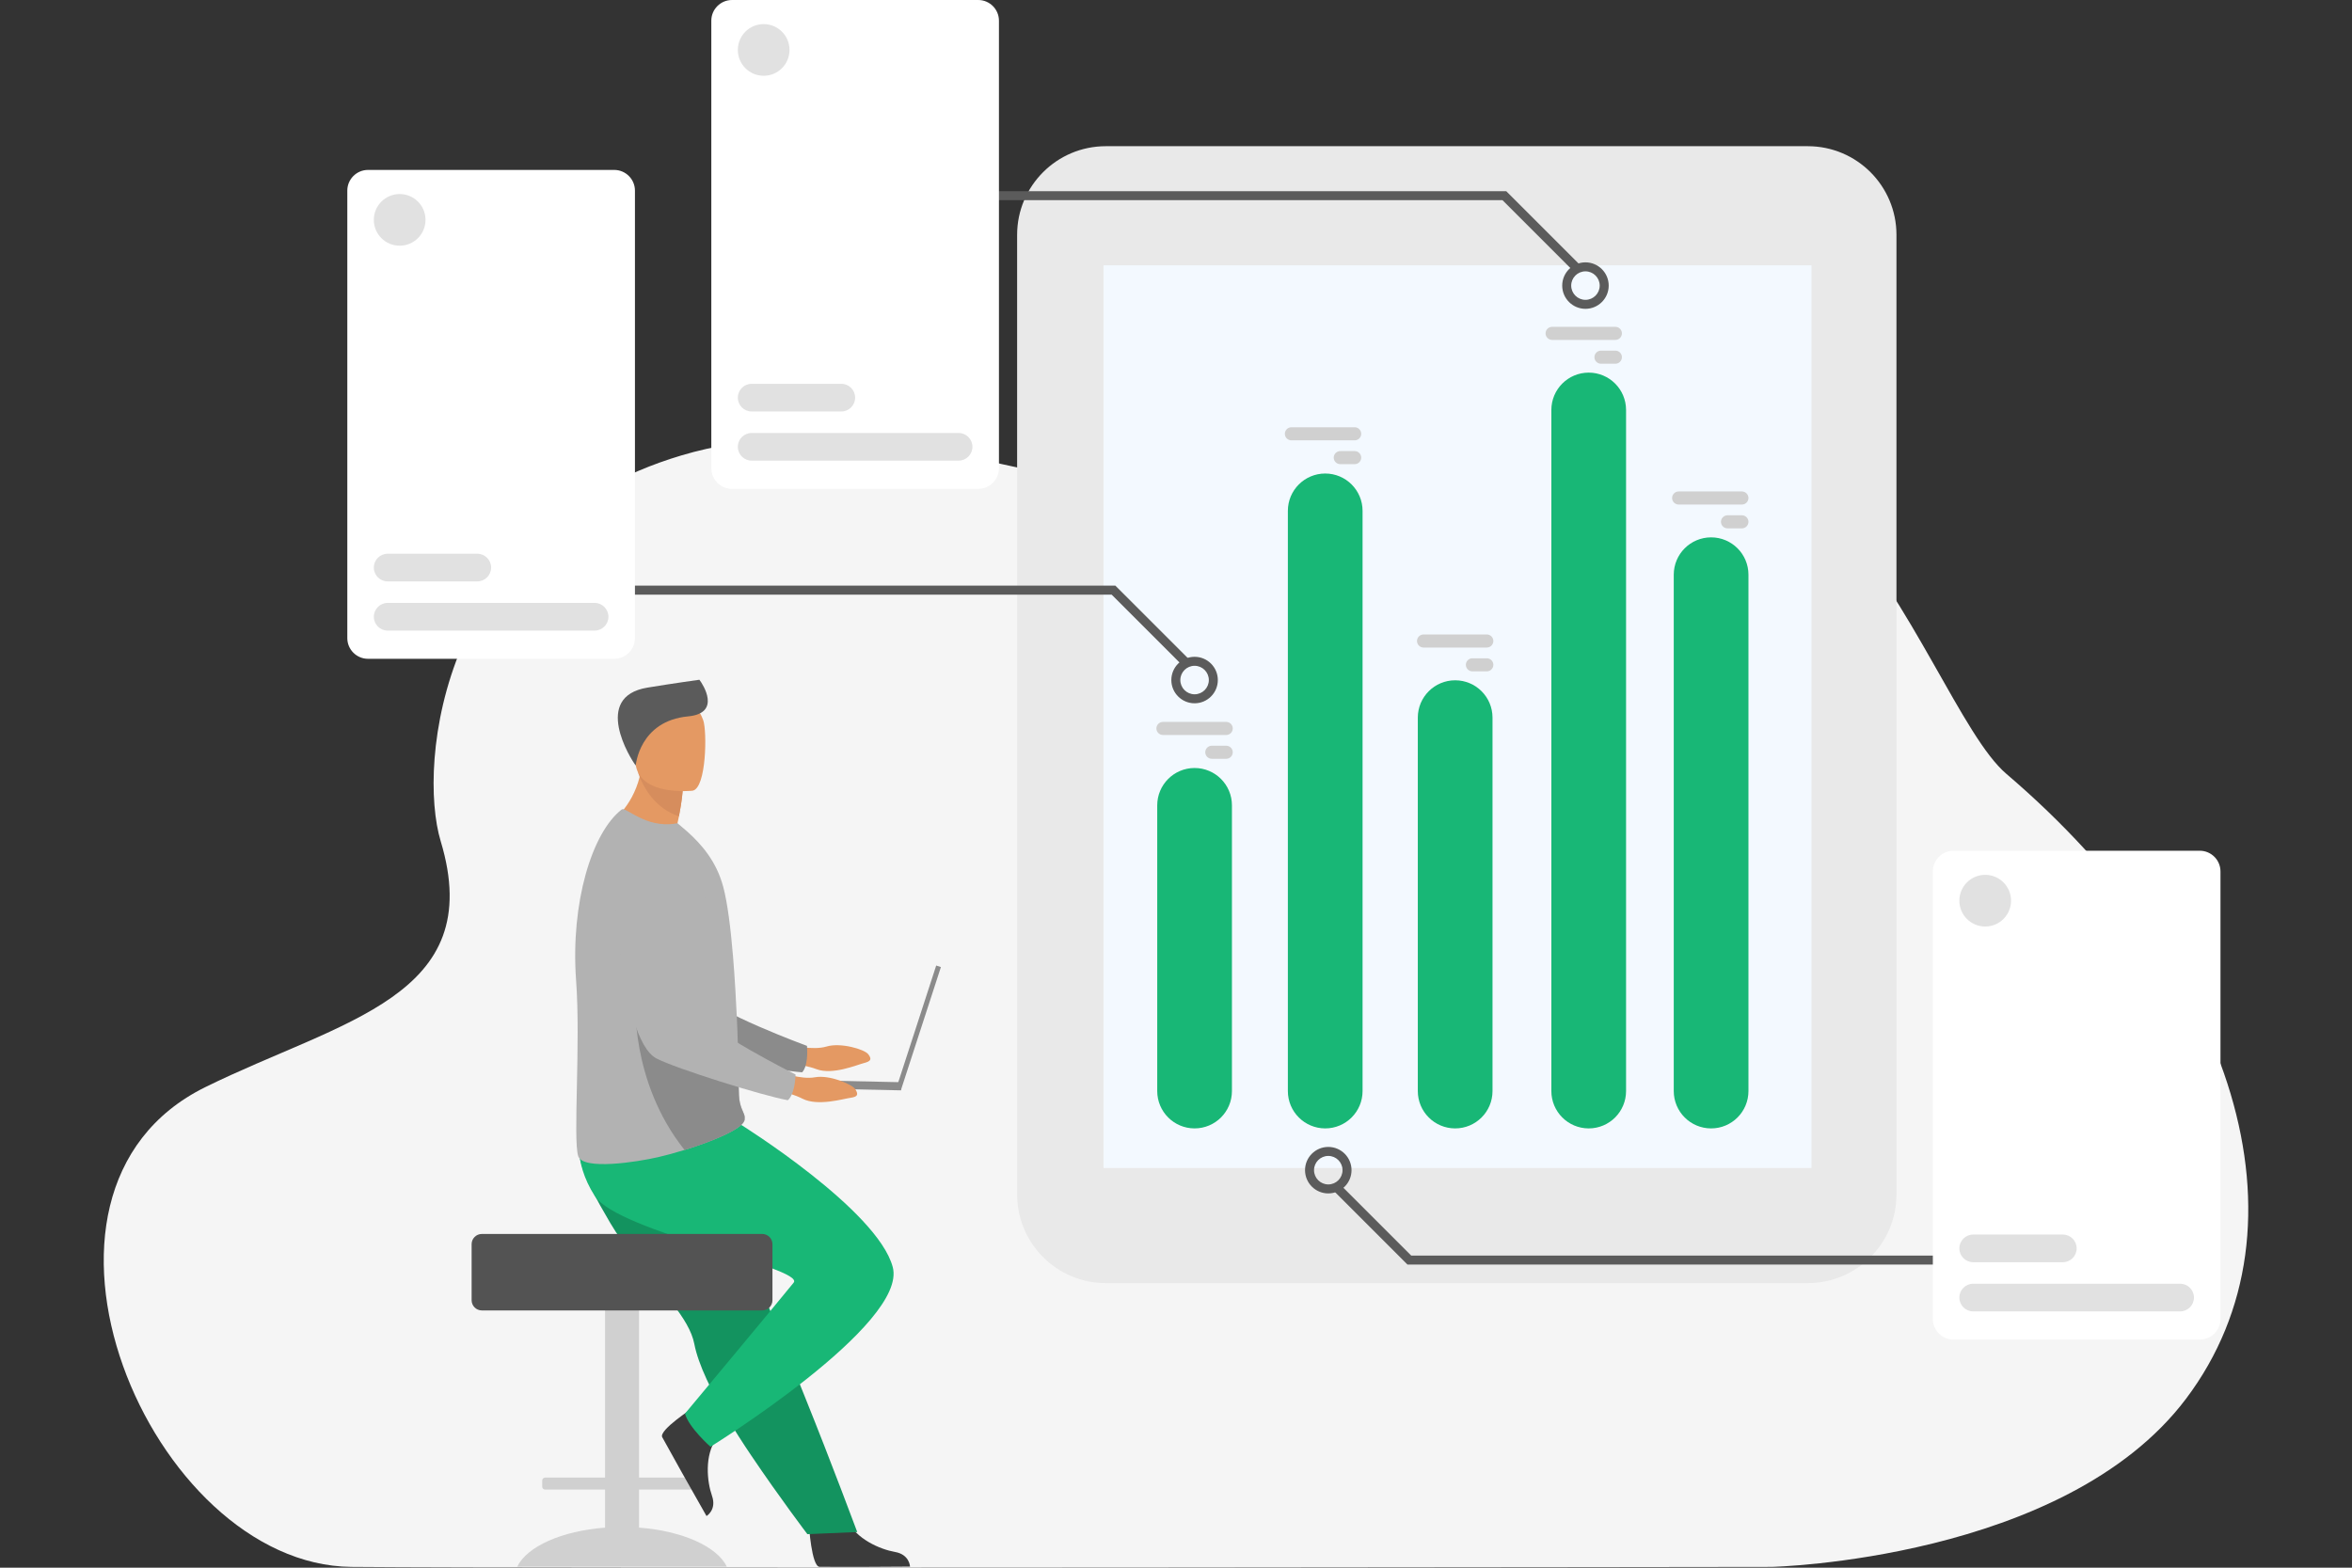 <?xml version="1.0" encoding="UTF-8" standalone="no"?><!DOCTYPE svg PUBLIC "-//W3C//DTD SVG 1.1//EN" "http://www.w3.org/Graphics/SVG/1.1/DTD/svg11.dtd"><svg width="100%" height="100%" viewBox="0 0 3000 2000" version="1.1" xmlns="http://www.w3.org/2000/svg" xmlns:xlink="http://www.w3.org/1999/xlink" xml:space="preserve" xmlns:serif="http://www.serif.com/" style="fill-rule:evenodd;clip-rule:evenodd;stroke-linejoin:round;stroke-miterlimit:2;"><rect x="0" y="0" width="3000" height="2000" fill="#333333" stroke="none"/><g><path d="M2559.27,987.383c-112.334,-95.821 -247.763,-673.699 -711.687,-372.723c-239.682,155.5 -643.858,-133.496 -978.385,-33.676c-307.226,91.671 -336.841,393.701 -307.113,492.119c60.046,198.8 -126.818,228.382 -300.165,313.797c-271.914,133.983 -70.4,609.845 186.479,612.095c256.879,2.261 1811.1,-0 1811.1,-0c-0,-0 373.607,-8.529 528.791,-214.497c166.997,-221.636 61.138,-549.603 -229.017,-797.115Z" style="fill:#f5f5f5;fill-rule:nonzero;"/><path d="M1031.82,1945.67c0,-0 3.25,52.47 13.409,53.228c1.354,0.092 51.495,0.092 51.495,0.092l64.007,-0.367c-0,-0 -0.425,-15.417 -19.136,-18.688c-18.711,-3.26 -50.025,-16.404 -61.355,-41.129c-11.927,-26.023 -48.42,6.864 -48.42,6.864Z" style="fill:#3b3b3b;fill-rule:nonzero;"/><path d="M1008.75,1333.28c-0,0 27.894,7.163 45.617,1.814c17.724,-5.338 48.235,3.432 53.148,9.895c4.913,6.463 3.111,9.034 -5.659,11.261c-8.77,2.238 -39.832,15.485 -60.242,7.817c-20.411,-7.668 -47.041,-7.943 -47.041,-7.943l14.177,-22.844Z" style="fill:#e49963;fill-rule:nonzero;"/><path d="M767.755,1091.04c0,0 31.327,222.644 83.196,242.583c25.594,9.837 138.711,32.141 172.172,34.391c0,-0 8.196,-6.658 6.199,-33.725c-0,-0 -118.513,-43.506 -135.348,-67.164c-25.056,-35.218 15.555,-143.86 -15.886,-176.933c-31.442,-33.072 -84.395,-47.286 -110.333,0.848Z" style="fill:#8b8b8b;fill-rule:nonzero;"/><path d="M771.757,1948.9l0,-48.545l-76.424,-0c-2.064,-0 -3.749,-1.688 -3.749,-3.754l0,-7.771c0,-2.066 1.685,-3.754 3.749,-3.754l76.424,0l0,-276.322c0,-7.76 6.345,-14.097 14.099,-14.097l15.122,0c7.754,0 14.099,6.337 14.099,14.097l-0,276.322l76.423,0c2.063,0 3.751,1.688 3.751,3.754l-0,7.771c-0,2.066 -1.688,3.754 -3.751,3.754l-76.423,-0l-0,48.545c55.294,4.178 99.596,24.083 112.024,49.807l-267.37,-0c12.428,-25.724 56.731,-45.629 112.026,-49.807Z" style="fill:#d0d0d0;fill-rule:nonzero;"/><path d="M778.313,1560.11c9.137,15.496 19.706,30.029 30.599,43.781c33.668,42.506 70.317,77.552 76.703,110.669c1.268,6.612 3.284,13.717 5.919,21.201c2.665,7.599 5.961,15.577 9.766,23.819c14.287,31.04 35.651,65.809 56.984,97.423c36.876,54.64 71.554,100.234 71.554,100.234l63.594,-2.709c-2.548,-6.371 -30.281,-81.822 -67.393,-174.021c-15.06,-37.434 -31.085,-77.243 -46.542,-115.64c-2.059,-5.131 -4.118,-10.239 -6.156,-15.301c-4.727,-11.743 -9.377,-23.314 -13.918,-34.575c-34.84,-86.575 -62.589,-155.518 -62.589,-155.518c-0,0 -139.245,-52.746 -153.707,-18.573c-11.924,28.193 -2.212,55.8 35.186,119.21Z" style="fill:#13935f;fill-rule:nonzero;"/><path d="M884.571,1795.76c-0,0 -44.234,28.422 -39.941,37.651c0.571,1.229 25.015,45.009 25.015,45.009l31.528,55.708c-0,0 13.262,-7.886 6.988,-25.816c-6.273,-17.919 -10.06,-51.679 6.007,-73.627c16.9,-23.095 -29.597,-38.925 -29.597,-38.925Z" style="fill:#3b3b3b;fill-rule:nonzero;"/><path d="M944.417,1434.43c0,0 174.785,108.867 194.288,182.035c19.515,73.167 -232.497,229.247 -232.497,229.247c0,-0 -27.64,-24.382 -32.517,-42.266c-0,0 113.916,-136.474 138.618,-167.077c15.176,-18.779 -224.38,-65.04 -253.645,-110.554c-29.266,-45.526 -18.789,-83.831 -18.789,-83.831l204.542,-7.554Z" style="fill:#18b776;fill-rule:nonzero;"/><path d="M614.561,1574.24l357.711,0c7.154,0 13.005,5.855 13.005,13.006l-0,71.537c-0,7.163 -5.851,13.017 -13.005,13.017l-357.711,0c-7.155,0 -13.008,-5.854 -13.008,-13.017l0,-71.537c0,-7.151 5.853,-13.006 13.008,-13.006Z" style="fill:#535353;fill-rule:nonzero;"/><path d="M863.596,1052.88c17.167,10.633 26.626,24.13 26.626,24.13c-41.871,10.831 -111.286,-27.97 -111.286,-27.97c0,0 26.953,-18.11 36.937,-57.902c0.505,-2.008 0.967,-4.066 1.372,-6.172c1.309,-6.703 2.121,-13.958 2.267,-21.789l19.235,17.232l31.984,28.655c0,-0 -0.725,11.89 -4.727,32.341c-0.695,3.57 -1.493,7.399 -2.408,11.475Z" style="fill:#e49963;fill-rule:nonzero;"/><path d="M734.795,1250.41c5.998,80.674 -4.089,203.304 2.713,224.552c5.874,18.332 74.977,7.484 101.681,1.366c9.886,-2.273 21.859,-5.499 34.225,-9.333c34.491,-10.675 72.074,-25.931 76.107,-37.249c0.155,-0.448 0.289,-0.884 0.372,-1.297c0.372,-1.653 0.289,-3.191 -0.072,-4.752c-1.346,-5.774 -6.524,-12.019 -7.133,-26.299c-0.683,-15.956 -0.58,-34.747 -1.181,-54.95c-0.03,-2.273 -0.061,-4.752 -0.308,-7.014l-0.012,-0.826c-0.01,-0.436 -0.02,-0.861 -0.031,-1.297c-0.578,-22.533 -1.757,-46.215 -3.122,-69.712c-0.869,-14.751 -1.871,-29.363 -3.029,-43.356c-3.009,-36.136 -7.062,-68.266 -12.428,-88.584c-8.768,-33.12 -28.101,-54.72 -45.701,-70.55l-12.727,-10.917c-14.205,3.101 -30.996,1.044 -46.185,-6.152c-16.44,-7.807 -22.115,-13.401 -24.98,-11.291c-37.966,29.291 -65.272,119.044 -58.189,217.661Z" style="fill:#b2b2b2;fill-rule:nonzero;"/><path d="M873.217,1467.16c34.491,-10.675 72.074,-25.931 76.107,-37.249c0.155,-0.448 0.289,-0.884 0.372,-1.297c-0.021,-1.584 -0.041,-3.169 -0.073,-4.753c-1.343,-5.762 -6.523,-12.007 -7.133,-26.298c-0.683,-15.956 -0.58,-34.747 -1.18,-54.95c-0.031,-2.273 -0.061,-4.752 -0.31,-7.014l-0.01,-0.826c-0.011,-0.436 -0.021,-0.861 -0.03,-1.297l-130.286,-59.083c0,0 -7.506,104.999 62.543,192.767Z" style="fill:#8b8b8b;fill-rule:nonzero;"/><path d="M870.731,1009.06c0,-0 -0.725,11.89 -4.727,32.341c-31.231,-10.092 -45.4,-38.301 -50.131,-50.267c-1.345,-3.381 -1.929,-5.47 -1.929,-5.47c-0,0 1.212,-0.261 3.301,-0.702c4.39,-0.935 12.658,-2.687 21.502,-4.557l31.984,28.655Z" style="fill:#d68d5d;fill-rule:nonzero;"/><path d="M883.376,1008.75c-0,0 -68.617,7.739 -72.78,-35.065c-4.161,-42.805 -15.82,-70.635 27.814,-77.387c43.633,-6.75 53.747,8.754 58.611,22.705c4.864,13.949 4.096,86.631 -13.645,89.747Z" style="fill:#e49963;fill-rule:nonzero;"/><path d="M810.893,976.637c-0,-0 4.35,-56.82 66.81,-62.705c42.782,-4.031 18.93,-40.852 14.37,-46.726c0,0 -32.778,4.494 -66.376,10.046c-70.519,11.652 -21.73,90.539 -14.804,99.385Z" style="fill:#5b5b5b;fill-rule:nonzero;"/><path d="M1143.03,1389.07l6.003,1.952l51.105,-157.274l-6.004,-1.951l-51.104,157.273Z" style="fill:#8b8b8b;fill-rule:nonzero;"/><path d="M975.765,1376.94l173.49,3.708l-0.219,10.377l-173.492,-3.708l0.221,-10.377Z" style="fill:#8b8b8b;fill-rule:nonzero;"/><path d="M994.403,1367.5c-0,0 26.928,10.194 45.135,6.842c18.206,-3.352 47.558,8.724 51.736,15.692c4.167,6.967 2.089,9.321 -6.864,10.572c-8.965,1.251 -41.302,10.997 -60.736,1.125c-19.445,-9.872 -45.88,-13.086 -45.88,-13.086l16.609,-21.145Z" style="fill:#e49963;fill-rule:nonzero;"/><path d="M781.58,1100.18c-0,-0 6.589,224.733 55.945,250.274c24.353,12.604 134.318,47.248 167.324,53.159c-0,0 8.883,-5.705 9.882,-32.83c-0,0 -112.99,-56.304 -127.115,-81.673c-21.022,-37.766 31.32,-141.272 3.717,-177.61c-27.603,-36.337 -78.667,-56.303 -109.753,-11.32Z" style="fill:#b2b2b2;fill-rule:nonzero;"/><path d="M1410.49,1636.95l895.328,0c62.48,0 113.137,-50.657 113.137,-113.137l-0,-1224.17c-0,-62.482 -50.657,-113.134 -113.137,-113.134l-895.328,0c-62.48,0 -113.137,50.652 -113.137,113.134l-0,1224.17c-0,62.48 50.657,113.137 113.137,113.137Z" style="fill:#e9e9e9;fill-rule:nonzero;"/><rect x="1407.57" y="338.514" width="903.019" height="1151.61" style="fill:#f3f9ff;fill-rule:nonzero;"/><path d="M2182.54,1439.58c-26.321,0 -47.649,-21.339 -47.649,-47.649l0,-658.736c0,-26.313 21.328,-47.645 47.649,-47.645c26.31,0 47.638,21.332 47.638,47.645l0,658.736c0,26.31 -21.328,47.649 -47.638,47.649Z" style="fill:#18b776;fill-rule:nonzero;"/><path d="M2026.42,1439.58c-26.322,0 -47.649,-21.339 -47.649,-47.649l-0,-868.913c-0,-26.314 21.327,-47.646 47.649,-47.646c26.31,0 47.638,21.332 47.638,47.646l-0,868.913c-0,26.31 -21.328,47.649 -47.638,47.649Z" style="fill:#18b776;fill-rule:nonzero;"/><path d="M1856.07,1439.58c-26.31,0 -47.637,-21.339 -47.637,-47.649l-0,-476.389c-0,-26.314 21.327,-47.645 47.637,-47.645c26.322,-0 47.65,21.331 47.65,47.645l-0,476.389c-0,26.31 -21.328,47.649 -47.65,47.649Z" style="fill:#18b776;fill-rule:nonzero;"/><path d="M1690.33,1439.58c-26.321,0 -47.649,-21.339 -47.649,-47.649l-0,-740.185c-0,-26.315 21.328,-47.646 47.649,-47.646c26.31,0 47.638,21.331 47.638,47.646l-0,740.185c-0,26.31 -21.328,47.649 -47.638,47.649Z" style="fill:#18b776;fill-rule:nonzero;"/><path d="M1571.35,1027.43l0,364.496c0,26.31 -21.328,47.649 -47.638,47.649c-26.321,0 -47.649,-21.339 -47.649,-47.649l-0,-364.496c-0,-26.313 21.328,-47.644 47.649,-47.644c26.31,-0 47.638,21.331 47.638,47.644Z" style="fill:#18b776;fill-rule:nonzero;"/><path d="M1647.2,545.089l80.698,0c4.591,0 8.345,3.757 8.345,8.349c0,4.591 -3.754,8.347 -8.345,8.347l-80.698,0c-4.591,0 -8.356,-3.756 -8.356,-8.347c-0,-4.592 3.765,-8.349 8.356,-8.349Z" style="fill:#d0d0d0;fill-rule:nonzero;"/><path d="M1709.52,575.467l18.378,0c4.591,0 8.345,3.756 8.345,8.348c0,4.591 -3.754,8.349 -8.345,8.349l-18.378,-0c-4.592,-0 -8.357,-3.758 -8.357,-8.349c0,-4.592 3.765,-8.348 8.357,-8.348Z" style="fill:#d0d0d0;fill-rule:nonzero;"/><path d="M1979.74,416.957l80.697,0c4.592,0 8.345,3.757 8.345,8.349c0,4.591 -3.753,8.347 -8.345,8.347l-80.697,0c-4.592,0 -8.357,-3.756 -8.357,-8.347c-0,-4.592 3.765,-8.349 8.357,-8.349Z" style="fill:#d0d0d0;fill-rule:nonzero;"/><path d="M2042.06,447.335l18.378,0c4.592,0 8.345,3.756 8.345,8.348c0,4.591 -3.753,8.348 -8.345,8.348l-18.378,0c-4.591,0 -8.356,-3.757 -8.356,-8.348c-0,-4.592 3.765,-8.348 8.356,-8.348Z" style="fill:#d0d0d0;fill-rule:nonzero;"/><path d="M2141.13,626.994l80.697,0c4.592,0 8.345,3.757 8.345,8.349c0,4.592 -3.753,8.347 -8.345,8.347l-80.697,0c-4.592,0 -8.346,-3.755 -8.346,-8.347c0,-4.592 3.754,-8.349 8.346,-8.349Z" style="fill:#d0d0d0;fill-rule:nonzero;"/><path d="M2203.45,657.372l18.378,0c4.592,0 8.345,3.757 8.345,8.349c0,4.592 -3.753,8.347 -8.345,8.347l-18.378,0c-4.592,0 -8.345,-3.755 -8.345,-8.347c-0,-4.592 3.753,-8.349 8.345,-8.349Z" style="fill:#d0d0d0;fill-rule:nonzero;"/><path d="M1815.73,809.425l80.697,0c4.592,0 8.357,3.756 8.357,8.348c-0,4.592 -3.765,8.349 -8.357,8.349l-80.697,-0c-4.592,-0 -8.346,-3.757 -8.346,-8.349c0,-4.592 3.754,-8.348 8.346,-8.348Z" style="fill:#d0d0d0;fill-rule:nonzero;"/><path d="M1878.05,839.804l18.378,-0c4.592,-0 8.357,3.755 8.357,8.347c-0,4.592 -3.765,8.349 -8.357,8.349l-18.378,-0c-4.591,-0 -8.345,-3.757 -8.345,-8.349c-0,-4.592 3.754,-8.347 8.345,-8.347Z" style="fill:#d0d0d0;fill-rule:nonzero;"/><path d="M1483.36,920.98l80.698,-0c4.592,-0 8.345,3.757 8.345,8.348c0,4.592 -3.753,8.349 -8.345,8.349l-80.698,0c-4.591,0 -8.356,-3.757 -8.356,-8.349c-0,-4.591 3.765,-8.348 8.356,-8.348Z" style="fill:#d0d0d0;fill-rule:nonzero;"/><path d="M1545.68,951.358l18.378,-0c4.592,-0 8.345,3.757 8.345,8.348c0,4.591 -3.753,8.348 -8.345,8.348l-18.378,-0c-4.592,-0 -8.357,-3.757 -8.357,-8.348c0,-4.591 3.765,-8.348 8.357,-8.348Z" style="fill:#d0d0d0;fill-rule:nonzero;"/><path d="M1523.71,849.402c-10.021,0 -18.183,8.154 -18.183,18.175c0,10.022 8.162,18.175 18.183,18.175c10.021,-0 18.172,-8.153 18.172,-18.175c-0,-10.021 -8.151,-18.175 -18.172,-18.175Zm0,47.829c-16.357,-0 -29.662,-13.303 -29.662,-29.654c0,-16.351 13.305,-29.654 29.662,-29.654c16.346,0 29.651,13.303 29.651,29.654c-0,16.351 -13.305,29.654 -29.651,29.654Z" style="fill:#5b5b5b;fill-rule:nonzero;"/><path d="M1511.08,849.402c-1.469,0 -2.938,-0.561 -4.063,-1.681l-89.112,-89.115l-723.984,-0c-3.171,-0 -5.74,-2.569 -5.74,-5.74c0,-3.169 2.569,-5.739 5.74,-5.739l728.736,-0l92.475,92.477c2.25,2.242 2.25,5.876 0,8.117c-1.113,1.12 -2.582,1.681 -4.052,1.681Z" style="fill:#5b5b5b;fill-rule:nonzero;"/><path d="M1694.24,1474.69c-10.021,0 -18.182,8.15 -18.182,18.172c-0,10.021 8.161,18.182 18.182,18.182c10.022,0 18.172,-8.161 18.172,-18.182c-0,-10.022 -8.15,-18.172 -18.172,-18.172Zm0,47.833c-16.357,0 -29.661,-13.304 -29.661,-29.661c-0,-16.347 13.304,-29.651 29.661,-29.651c16.346,0 29.651,13.304 29.651,29.651c-0,16.357 -13.305,29.661 -29.651,29.661Z" style="fill:#5b5b5b;fill-rule:nonzero;"/><path d="M2512.55,1613.31l-717.265,-0l-92.475,-92.475c-2.239,-2.238 -2.239,-5.866 -0,-8.116c2.238,-2.238 5.877,-2.238 8.115,0l89.112,89.112l712.513,-0c3.169,-0 5.74,2.571 5.74,5.739c-0,3.18 -2.571,5.74 -5.74,5.74Z" style="fill:#5b5b5b;fill-rule:nonzero;"/><path d="M2022.27,346.173c-10.021,0 -18.182,8.153 -18.182,18.176c-0,10.021 8.161,18.175 18.182,18.175c10.022,-0 18.172,-8.154 18.172,-18.175c-0,-10.023 -8.15,-18.176 -18.172,-18.176Zm0,47.83c-16.357,-0 -29.661,-13.303 -29.661,-29.654c-0,-16.352 13.304,-29.655 29.661,-29.655c16.347,0 29.651,13.303 29.651,29.655c-0,16.351 -13.304,29.654 -29.651,29.654Z" style="fill:#5b5b5b;fill-rule:nonzero;"/><path d="M2009.64,346.173c-1.47,0 -2.939,-0.56 -4.064,-1.68l-89.112,-89.116l-723.98,0c-3.18,0 -5.74,-2.57 -5.74,-5.739c0,-3.169 2.56,-5.74 5.74,-5.74l728.733,0l92.475,92.477c2.238,2.241 2.238,5.876 -0,8.118c-1.125,1.12 -2.583,1.68 -4.052,1.68Z" style="fill:#5b5b5b;fill-rule:nonzero;"/></g><g id="Layer1"><path d="M809.88,243.205c0,-14.578 -11.835,-26.413 -26.413,-26.413l-314.054,-0c-14.577,-0 -26.413,11.835 -26.413,26.413l0,570.852c0,14.578 11.836,26.413 26.413,26.413l314.054,0c14.578,0 26.413,-11.835 26.413,-26.413l0,-570.852Z" style="fill:#fff;"/><path d="M776.062,786.826c0,-9.741 -7.908,-17.649 -17.649,-17.649l-263.945,-0c-9.741,-0 -17.649,7.908 -17.649,17.649c-0,9.741 7.908,17.649 17.649,17.649l263.945,-0c9.741,-0 17.649,-7.908 17.649,-17.649Z" style="fill:#e1e1e1;"/><path d="M626.44,724.086c0,-9.741 -7.908,-17.649 -17.649,-17.649l-114.323,-0c-9.741,-0 -17.649,7.908 -17.649,17.649c-0,9.741 7.908,17.649 17.649,17.649l114.323,-0c9.741,-0 17.649,-7.908 17.649,-17.649Z" style="fill:#e1e1e1;"/><circle cx="509.781" cy="280.502" r="32.962" style="fill:#e1e1e1;"/><path d="M1274.17,26.413c0,-14.578 -11.835,-26.413 -26.413,-26.413l-314.054,0c-14.577,0 -26.413,11.835 -26.413,26.413l0,570.853c0,14.577 11.836,26.413 26.413,26.413l314.054,-0c14.578,-0 26.413,-11.836 26.413,-26.413l0,-570.853Z" style="fill:#fff;"/><path d="M1240.35,570.034c-0,-9.741 -7.908,-17.649 -17.649,-17.649l-263.945,0c-9.741,0 -17.649,7.908 -17.649,17.649c-0,9.741 7.908,17.649 17.649,17.649l263.945,-0c9.741,-0 17.649,-7.908 17.649,-17.649Z" style="fill:#e1e1e1;"/><path d="M1090.73,507.294c0,-9.741 -7.908,-17.649 -17.649,-17.649l-114.323,0c-9.741,0 -17.649,7.908 -17.649,17.649c-0,9.741 7.908,17.649 17.649,17.649l114.323,0c9.741,0 17.649,-7.908 17.649,-17.649Z" style="fill:#e1e1e1;"/><circle cx="974.071" cy="63.71" r="32.962" style="fill:#e1e1e1;"/><path d="M2832.24,1111.76c-0,-14.578 -11.836,-26.413 -26.414,-26.413l-314.053,0c-14.578,0 -26.413,11.835 -26.413,26.413l-0,570.853c-0,14.577 11.835,26.413 26.413,26.413l314.053,-0c14.578,-0 26.414,-11.836 26.414,-26.413l-0,-570.853Z" style="fill:#fff;"/><path d="M2798.42,1655.38c0,-9.741 -7.908,-17.649 -17.649,-17.649l-263.945,0c-9.741,0 -17.649,7.908 -17.649,17.649c-0,9.741 7.908,17.649 17.649,17.649l263.945,-0c9.741,-0 17.649,-7.908 17.649,-17.649Z" style="fill:#e1e1e1;"/><path d="M2648.8,1592.64c-0,-9.741 -7.909,-17.649 -17.649,-17.649l-114.324,0c-9.741,0 -17.649,7.908 -17.649,17.649c-0,9.741 7.908,17.649 17.649,17.649l114.324,0c9.74,0 17.649,-7.908 17.649,-17.649Z" style="fill:#e1e1e1;"/><circle cx="2532.14" cy="1149.06" r="32.962" style="fill:#e1e1e1;"/></g></svg>